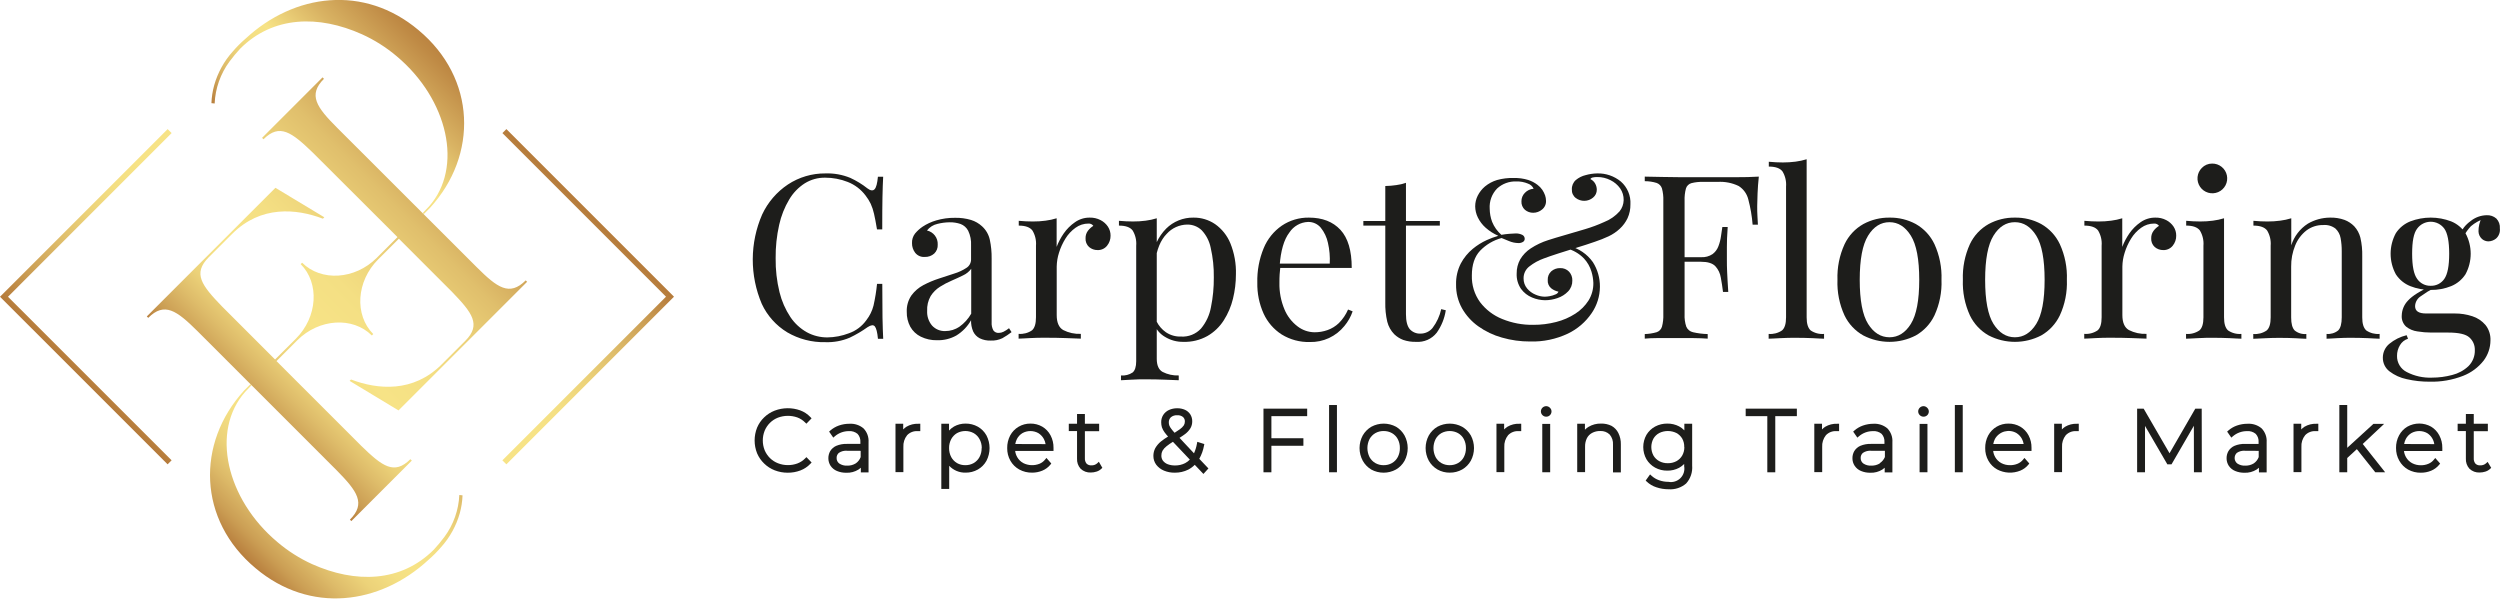 <svg width="200" height="48" viewBox="0 0 200 48" fill="none" xmlns="http://www.w3.org/2000/svg">
<g clip-path="url(#clip0_437_573)">
<path d="M66.036 13.873C66.716 13.85 67.392 13.972 68.022 14.23C68.514 14.457 68.977 14.74 69.402 15.076C69.647 15.259 69.833 15.279 69.966 15.14C70.098 15.002 70.183 14.667 70.233 14.14H70.653C70.628 14.594 70.611 15.143 70.597 15.789C70.583 16.434 70.58 17.29 70.58 18.352H70.16C70.073 17.828 69.994 17.409 69.921 17.099C69.861 16.824 69.772 16.557 69.656 16.301C69.543 16.067 69.405 15.847 69.245 15.642C68.879 15.154 68.384 14.777 67.816 14.555C67.239 14.328 66.624 14.212 66.005 14.214C65.433 14.207 64.871 14.363 64.385 14.664C63.874 14.991 63.447 15.433 63.139 15.955C62.763 16.584 62.491 17.27 62.334 17.986C62.136 18.863 62.042 19.761 62.052 20.66C62.039 21.575 62.144 22.489 62.362 23.378C62.535 24.086 62.83 24.758 63.232 25.365C63.57 25.869 64.022 26.285 64.551 26.582C65.054 26.855 65.618 26.996 66.191 26.993C66.778 26.985 67.36 26.874 67.909 26.663C68.478 26.465 68.97 26.093 69.318 25.601C69.582 25.26 69.774 24.867 69.881 24.449C70.01 23.875 70.105 23.293 70.163 22.708H70.583C70.583 23.82 70.588 24.714 70.6 25.39C70.614 26.069 70.631 26.638 70.656 27.103H70.236C70.186 26.579 70.104 26.258 69.988 26.114C69.873 25.97 69.678 25.998 69.411 26.17C68.957 26.494 68.477 26.776 67.974 27.016C67.358 27.276 66.692 27.398 66.024 27.373C64.955 27.398 63.9 27.125 62.976 26.584C62.09 26.046 61.383 25.257 60.945 24.317C60.462 23.184 60.216 21.965 60.221 20.734C60.226 19.503 60.481 18.286 60.973 17.158C61.427 16.185 62.139 15.356 63.032 14.76C63.922 14.172 64.968 13.863 66.036 13.873Z" fill="#1D1D1B"/>
<path d="M74.967 27.218C74.517 27.229 74.072 27.132 73.668 26.936C73.311 26.762 73.017 26.484 72.823 26.139C72.628 25.773 72.531 25.364 72.541 24.95C72.52 24.482 72.651 24.019 72.915 23.631C73.169 23.287 73.498 23.005 73.876 22.806C74.273 22.597 74.687 22.423 75.113 22.285L76.347 21.882C76.687 21.78 77.011 21.629 77.308 21.434C77.424 21.363 77.519 21.264 77.585 21.145C77.651 21.027 77.686 20.893 77.685 20.758V19.631C77.708 19.227 77.628 18.824 77.454 18.459C77.324 18.21 77.106 18.017 76.843 17.918C76.565 17.824 76.274 17.779 75.981 17.783C75.651 17.786 75.323 17.828 75.003 17.909C74.668 17.981 74.369 18.169 74.158 18.439C74.411 18.495 74.636 18.639 74.794 18.846C74.951 19.052 75.03 19.307 75.017 19.566C75.026 19.7 75.005 19.833 74.956 19.958C74.908 20.082 74.832 20.195 74.736 20.287C74.529 20.47 74.261 20.565 73.986 20.555C73.838 20.567 73.69 20.543 73.554 20.483C73.418 20.424 73.299 20.331 73.209 20.214C73.045 19.996 72.957 19.729 72.961 19.456C72.947 19.18 73.032 18.907 73.2 18.687C73.375 18.477 73.578 18.292 73.803 18.138C74.139 17.916 74.507 17.746 74.893 17.633C75.383 17.488 75.892 17.418 76.403 17.425C76.837 17.415 77.269 17.473 77.685 17.597C78.011 17.698 78.31 17.871 78.561 18.101C78.875 18.385 79.092 18.759 79.184 19.172C79.29 19.668 79.339 20.174 79.331 20.682V25.773C79.314 26.001 79.362 26.229 79.469 26.432C79.517 26.499 79.583 26.553 79.658 26.588C79.734 26.623 79.817 26.638 79.9 26.632C80.033 26.632 80.164 26.6 80.283 26.539C80.439 26.461 80.586 26.366 80.722 26.257L80.925 26.57C80.693 26.749 80.448 26.911 80.193 27.055C79.902 27.196 79.58 27.262 79.257 27.246C78.954 27.258 78.652 27.195 78.378 27.063C78.15 26.945 77.968 26.756 77.857 26.525C77.733 26.239 77.674 25.929 77.685 25.618C77.402 26.12 76.995 26.542 76.502 26.843C76.033 27.104 75.503 27.234 74.967 27.218ZM75.626 26.485C76.028 26.486 76.42 26.365 76.753 26.139C77.139 25.864 77.461 25.508 77.697 25.096V21.504C77.529 21.729 77.308 21.908 77.054 22.026C76.772 22.166 76.468 22.307 76.139 22.448C75.812 22.587 75.498 22.752 75.198 22.941C74.898 23.13 74.644 23.383 74.454 23.682C74.248 24.044 74.151 24.458 74.172 24.874C74.15 25.3 74.29 25.719 74.564 26.046C74.698 26.192 74.863 26.307 75.046 26.383C75.23 26.459 75.427 26.494 75.626 26.485Z" fill="#1D1D1B"/>
<path d="M87.177 17.409C87.479 17.401 87.779 17.47 88.047 17.609C88.284 17.73 88.485 17.91 88.633 18.13C88.774 18.345 88.848 18.597 88.845 18.854C88.849 19.148 88.749 19.433 88.563 19.66C88.472 19.773 88.356 19.863 88.224 19.923C88.092 19.983 87.947 20.012 87.802 20.006C87.555 20.009 87.314 19.922 87.126 19.761C87.029 19.672 86.953 19.563 86.904 19.44C86.855 19.318 86.835 19.186 86.844 19.054C86.84 18.84 86.907 18.631 87.036 18.46C87.155 18.304 87.301 18.171 87.467 18.068C87.424 18.007 87.366 17.958 87.298 17.926C87.23 17.894 87.156 17.88 87.081 17.885C86.707 17.884 86.341 18.002 86.039 18.223C85.715 18.455 85.441 18.75 85.233 19.091C85.014 19.443 84.842 19.821 84.72 20.218C84.605 20.576 84.543 20.949 84.537 21.325V25.207C84.537 25.804 84.711 26.203 85.058 26.404C85.493 26.626 85.979 26.731 86.467 26.709V27.092L85.278 27.047C84.765 27.027 84.222 27.019 83.647 27.019C83.233 27.019 82.821 27.019 82.413 27.047C82.004 27.075 81.694 27.081 81.489 27.092V26.709C81.867 26.741 82.246 26.642 82.559 26.427C82.771 26.244 82.878 25.897 82.878 25.385V19.66C82.914 19.235 82.816 18.809 82.596 18.443C82.401 18.181 82.032 18.048 81.5 18.048V17.665C81.889 17.702 82.266 17.719 82.627 17.719C82.967 17.721 83.307 17.699 83.644 17.654C83.945 17.616 84.242 17.552 84.531 17.462V19.75C84.676 19.372 84.865 19.012 85.095 18.679C85.339 18.325 85.647 18.018 86.002 17.775C86.346 17.533 86.757 17.404 87.177 17.409Z" fill="#1D1D1B"/>
<path d="M92.541 17.462V28.703C92.541 29.227 92.696 29.579 93.009 29.754C93.408 29.957 93.852 30.054 94.299 30.036V30.419L93.172 30.374C92.696 30.354 92.189 30.346 91.651 30.346C91.273 30.346 90.899 30.346 90.524 30.374C90.149 30.402 89.867 30.408 89.679 30.419V30.036C90.009 30.066 90.339 29.982 90.614 29.796C90.797 29.639 90.896 29.34 90.896 28.9V19.66C90.932 19.234 90.834 18.808 90.614 18.442C90.42 18.18 90.051 18.048 89.515 18.048V17.665C89.907 17.701 90.284 17.718 90.642 17.718C90.982 17.72 91.322 17.699 91.659 17.654C91.958 17.616 92.253 17.552 92.541 17.462ZM95.471 17.409C96.09 17.4 96.697 17.582 97.209 17.93C97.752 18.313 98.174 18.843 98.427 19.457C98.747 20.247 98.9 21.095 98.874 21.947C98.875 22.604 98.795 23.259 98.638 23.897C98.49 24.514 98.239 25.101 97.897 25.635C97.569 26.149 97.123 26.576 96.595 26.88C96.012 27.206 95.35 27.368 94.682 27.348C94.157 27.361 93.639 27.221 93.192 26.945C92.812 26.723 92.516 26.382 92.347 25.976L92.53 25.72C92.701 26.063 92.956 26.359 93.271 26.579C93.629 26.821 94.056 26.942 94.488 26.925C94.784 26.943 95.08 26.895 95.355 26.784C95.631 26.673 95.878 26.503 96.08 26.286C96.489 25.794 96.764 25.203 96.877 24.573C97.036 23.793 97.112 22.999 97.105 22.204C97.118 21.4 97.034 20.598 96.854 19.814C96.749 19.294 96.501 18.812 96.139 18.423C95.984 18.273 95.8 18.155 95.599 18.077C95.397 17.998 95.183 17.961 94.967 17.966C94.659 17.971 94.356 18.04 94.075 18.167C93.795 18.294 93.544 18.478 93.338 18.707C92.851 19.2 92.538 19.95 92.406 20.961L92.186 20.705C92.26 19.794 92.652 18.938 93.293 18.288C93.58 18.003 93.92 17.779 94.294 17.629C94.668 17.478 95.068 17.403 95.471 17.409Z" fill="#1D1D1B"/>
<path d="M104.715 17.409C105.789 17.409 106.629 17.735 107.234 18.386C107.838 19.038 108.14 20.054 108.138 21.435H101.678L101.658 21.088H106.38C106.409 20.532 106.361 19.974 106.236 19.431C106.142 18.985 105.944 18.567 105.659 18.212C105.534 18.064 105.378 17.946 105.202 17.867C105.026 17.788 104.835 17.75 104.642 17.755C104.344 17.767 104.053 17.849 103.794 17.997C103.534 18.144 103.314 18.351 103.151 18.6C102.717 19.164 102.457 20.055 102.371 21.274L102.427 21.347C102.402 21.53 102.385 21.73 102.371 21.95C102.357 22.17 102.354 22.39 102.354 22.61C102.336 23.344 102.473 24.073 102.757 24.751C102.98 25.291 103.344 25.762 103.81 26.114C104.196 26.411 104.668 26.575 105.154 26.582C105.51 26.585 105.864 26.526 106.2 26.407C106.541 26.287 106.852 26.095 107.112 25.844C107.423 25.533 107.672 25.166 107.845 24.762L108.211 24.908C108.065 25.336 107.842 25.733 107.552 26.08C107.22 26.491 106.798 26.821 106.319 27.043C105.84 27.265 105.316 27.375 104.788 27.362C103.994 27.383 103.211 27.173 102.534 26.757C101.9 26.35 101.398 25.769 101.086 25.083C100.739 24.309 100.568 23.468 100.585 22.621C100.56 21.671 100.735 20.727 101.097 19.849C101.396 19.123 101.898 18.5 102.543 18.054C103.184 17.622 103.942 17.397 104.715 17.409Z" fill="#1D1D1B"/>
<path d="M112.477 14.625V17.682H115.187V18.048H112.477V25.134C112.477 25.697 112.581 26.1 112.789 26.342C112.898 26.459 113.032 26.551 113.18 26.611C113.329 26.671 113.489 26.698 113.649 26.689C113.83 26.689 114.01 26.648 114.175 26.571C114.339 26.494 114.485 26.381 114.601 26.241C114.94 25.794 115.178 25.279 115.297 24.731L115.663 24.821C115.565 25.468 115.317 26.082 114.939 26.616C114.744 26.864 114.491 27.061 114.202 27.189C113.913 27.316 113.597 27.371 113.282 27.348C112.934 27.358 112.587 27.305 112.257 27.193C111.992 27.092 111.749 26.938 111.544 26.742C111.271 26.463 111.076 26.116 110.981 25.737C110.863 25.227 110.81 24.704 110.823 24.181V18.048H109.068V17.682H110.823V14.881C111.13 14.881 111.423 14.845 111.702 14.808C111.966 14.776 112.226 14.715 112.477 14.625Z" fill="#1D1D1B"/>
<path d="M121.1 14.239C121.491 14.229 121.88 14.282 122.253 14.396C122.523 14.482 122.777 14.615 123.002 14.788C123.152 14.901 123.282 15.037 123.388 15.191C123.479 15.328 123.553 15.476 123.608 15.63C123.654 15.767 123.679 15.909 123.681 16.053C123.689 16.189 123.664 16.325 123.608 16.449C123.552 16.573 123.467 16.682 123.36 16.766C123.163 16.931 122.913 17.022 122.656 17.022C122.415 17.024 122.181 16.94 121.996 16.786C121.901 16.701 121.827 16.596 121.778 16.478C121.729 16.361 121.707 16.234 121.715 16.107C121.713 15.979 121.737 15.853 121.785 15.735C121.834 15.618 121.905 15.511 121.996 15.422C122.179 15.232 122.426 15.117 122.689 15.101C122.648 15.005 122.586 14.919 122.509 14.848C122.432 14.777 122.341 14.723 122.241 14.69C121.944 14.565 121.623 14.505 121.3 14.515C120.736 14.495 120.187 14.697 119.771 15.078C119.563 15.291 119.403 15.546 119.301 15.825C119.198 16.104 119.156 16.402 119.176 16.698C119.179 17.055 119.244 17.409 119.368 17.744C119.53 18.144 119.783 18.501 120.109 18.786C120.317 18.749 120.531 18.721 120.751 18.704C120.971 18.687 121.134 18.676 121.244 18.676C121.428 18.669 121.611 18.706 121.777 18.786C121.836 18.813 121.886 18.857 121.922 18.912C121.957 18.967 121.976 19.03 121.977 19.096C121.979 19.147 121.968 19.198 121.943 19.243C121.919 19.288 121.883 19.326 121.839 19.352C121.726 19.42 121.595 19.452 121.464 19.445C121.212 19.44 120.964 19.387 120.731 19.29L120.128 19.042C119.473 19.218 118.878 19.57 118.407 20.059C117.968 20.527 117.748 21.184 117.748 22.032C117.724 22.799 117.956 23.553 118.407 24.175C118.864 24.775 119.474 25.239 120.174 25.519C120.96 25.841 121.803 26 122.653 25.987C123.273 25.991 123.892 25.914 124.493 25.759C125.038 25.622 125.558 25.396 126.031 25.091C126.454 24.82 126.813 24.461 127.084 24.038C127.345 23.615 127.478 23.125 127.468 22.629C127.457 22.328 127.408 22.03 127.321 21.741C127.205 21.345 126.999 20.982 126.718 20.679C126.333 20.282 125.846 20 125.31 19.865L125.529 19.682C126.299 19.866 126.975 20.325 127.431 20.972C127.806 21.561 128.002 22.246 127.994 22.944C127.989 23.696 127.759 24.428 127.335 25.049C126.856 25.754 126.199 26.32 125.431 26.689C124.488 27.133 123.453 27.35 122.411 27.32C121.648 27.323 120.889 27.218 120.157 27.007C119.477 26.818 118.835 26.512 118.261 26.103C117.728 25.724 117.285 25.234 116.962 24.666C116.639 24.084 116.474 23.427 116.486 22.761C116.469 22.174 116.601 21.593 116.869 21.071C117.107 20.624 117.43 20.229 117.821 19.907C118.164 19.624 118.543 19.387 118.948 19.203C119.245 19.069 119.551 18.956 119.864 18.865C119.493 18.702 119.15 18.483 118.847 18.214C118.587 17.983 118.376 17.704 118.224 17.391C118.089 17.115 118.018 16.812 118.015 16.504C118.016 16.21 118.084 15.921 118.215 15.659C118.358 15.373 118.557 15.12 118.801 14.915C119.085 14.682 119.411 14.508 119.762 14.402C120.198 14.281 120.649 14.226 121.1 14.239ZM127.763 13.873C128.456 13.851 129.133 14.082 129.668 14.523C129.926 14.749 130.129 15.03 130.262 15.346C130.394 15.662 130.454 16.004 130.434 16.346C130.441 16.727 130.363 17.106 130.206 17.453C130.054 17.772 129.843 18.059 129.583 18.299C129.32 18.544 129.021 18.747 128.696 18.901C128.336 19.069 127.966 19.216 127.589 19.341C127.132 19.502 126.642 19.659 126.124 19.817C125.605 19.975 125.112 20.133 124.642 20.285C124.171 20.437 123.797 20.567 123.498 20.679C123.085 20.827 122.699 21.04 122.354 21.31C122.206 21.422 122.086 21.567 122.005 21.734C121.923 21.901 121.883 22.085 121.886 22.271C121.881 22.565 121.981 22.851 122.168 23.077C122.348 23.294 122.578 23.463 122.839 23.57C123.072 23.674 123.324 23.731 123.58 23.736C123.718 23.732 123.855 23.717 123.991 23.691C124.145 23.663 124.296 23.617 124.439 23.553C124.492 23.535 124.541 23.506 124.582 23.469C124.624 23.431 124.656 23.385 124.678 23.333C124.468 23.291 124.27 23.2 124.101 23.068C124.003 22.988 123.926 22.885 123.877 22.768C123.828 22.651 123.808 22.524 123.819 22.398C123.812 22.269 123.834 22.14 123.882 22.02C123.931 21.9 124.006 21.792 124.101 21.705C124.299 21.532 124.554 21.441 124.817 21.448C124.947 21.443 125.077 21.466 125.199 21.514C125.32 21.563 125.43 21.636 125.521 21.73C125.61 21.825 125.679 21.937 125.725 22.06C125.77 22.182 125.791 22.312 125.786 22.443C125.79 22.603 125.762 22.762 125.704 22.912C125.646 23.061 125.559 23.198 125.448 23.313C125.213 23.557 124.923 23.739 124.602 23.846C124.282 23.958 123.945 24.017 123.605 24.018C123.246 24.014 122.89 23.94 122.56 23.798C122.211 23.654 121.908 23.417 121.684 23.113C121.435 22.75 121.312 22.316 121.334 21.877C121.328 21.483 121.425 21.094 121.616 20.75C121.827 20.396 122.116 20.095 122.461 19.871C122.893 19.588 123.361 19.367 123.853 19.211C124.229 19.089 124.674 18.955 125.188 18.808C125.703 18.662 126.243 18.503 126.808 18.332C127.324 18.179 127.829 17.991 128.318 17.769C128.795 17.584 129.222 17.29 129.564 16.91C129.77 16.655 129.886 16.339 129.893 16.011C129.901 15.675 129.803 15.346 129.612 15.07C129.411 14.789 129.144 14.562 128.834 14.411C128.508 14.244 128.146 14.159 127.78 14.163C127.657 14.16 127.534 14.172 127.414 14.199C127.376 14.205 127.34 14.22 127.308 14.242C127.276 14.264 127.25 14.292 127.231 14.326C127.394 14.406 127.529 14.534 127.617 14.692C127.698 14.838 127.741 15.002 127.744 15.168C127.746 15.291 127.72 15.413 127.668 15.525C127.615 15.636 127.538 15.734 127.442 15.811C127.25 15.972 127.008 16.062 126.757 16.067C126.506 16.072 126.261 15.992 126.062 15.839C125.957 15.759 125.874 15.654 125.819 15.534C125.765 15.415 125.741 15.283 125.749 15.152C125.742 15.01 125.768 14.869 125.823 14.739C125.879 14.608 125.963 14.492 126.07 14.399C126.298 14.21 126.567 14.076 126.856 14.008C127.152 13.925 127.457 13.88 127.763 13.873Z" fill="#1D1D1B"/>
<path d="M140.706 14.129C140.656 14.594 140.622 15.042 140.605 15.476C140.588 15.909 140.577 16.242 140.577 16.473C140.577 16.755 140.577 17.036 140.596 17.298C140.616 17.56 140.619 17.78 140.633 17.975H140.21C140.156 17.291 140.04 16.614 139.864 15.952C139.755 15.509 139.479 15.126 139.095 14.881C138.569 14.628 137.987 14.515 137.404 14.552H136.249C135.932 14.54 135.615 14.574 135.308 14.653C135.207 14.681 135.115 14.735 135.04 14.808C134.964 14.881 134.908 14.972 134.877 15.073C134.79 15.398 134.753 15.734 134.767 16.07V25.15C134.751 25.486 134.798 25.821 134.905 26.139C134.953 26.25 135.027 26.348 135.121 26.424C135.215 26.501 135.325 26.554 135.444 26.579C135.828 26.667 136.221 26.716 136.616 26.725V27.091C136.297 27.066 135.897 27.052 135.407 27.046C134.917 27.041 134.426 27.046 133.925 27.046C133.423 27.046 133.004 27.046 132.59 27.046C132.175 27.046 131.837 27.066 131.581 27.091V26.725C131.9 26.716 132.218 26.667 132.525 26.579C132.627 26.546 132.72 26.489 132.795 26.412C132.87 26.336 132.925 26.242 132.956 26.139C133.042 25.817 133.079 25.484 133.066 25.15V16.07C133.08 15.734 133.043 15.398 132.956 15.073C132.923 14.971 132.867 14.878 132.792 14.802C132.718 14.726 132.626 14.668 132.525 14.633C132.219 14.54 131.901 14.494 131.581 14.495V14.129C132.032 14.143 132.508 14.151 133.009 14.157L134.491 14.177H135.858H136.892H138.805C139.511 14.179 140.145 14.163 140.706 14.129ZM137.866 20.575V20.941H134.204V20.575H137.866ZM138.216 18.158C138.168 18.854 138.145 19.383 138.151 19.75C138.157 20.116 138.151 20.451 138.151 20.758C138.151 21.065 138.151 21.398 138.171 21.764C138.19 22.13 138.213 22.66 138.261 23.356H137.841C137.793 22.967 137.734 22.584 137.666 22.212C137.613 21.87 137.46 21.552 137.227 21.296C137.001 21.06 136.621 20.941 136.083 20.941V20.575C136.41 20.596 136.735 20.509 137.007 20.327C137.22 20.165 137.382 19.946 137.475 19.696C137.574 19.439 137.642 19.172 137.678 18.899C137.714 18.617 137.751 18.377 137.788 18.158H138.216Z" fill="#1D1D1B"/>
<path d="M144.532 12.74V25.39C144.532 25.903 144.639 26.235 144.851 26.433C145.165 26.647 145.544 26.747 145.924 26.714V27.097C145.716 27.097 145.4 27.069 144.98 27.052C144.56 27.035 144.135 27.024 143.707 27.024C143.279 27.024 142.862 27.024 142.445 27.052C142.028 27.081 141.701 27.086 141.492 27.097V26.714C141.871 26.747 142.249 26.647 142.563 26.433C142.777 26.249 142.884 25.903 142.884 25.39V14.935C142.919 14.51 142.821 14.084 142.602 13.718C142.408 13.456 142.039 13.326 141.504 13.326V12.94C141.895 12.977 142.273 12.997 142.631 12.997C142.971 12.997 143.31 12.975 143.648 12.932C143.947 12.893 144.243 12.829 144.532 12.74Z" fill="#1D1D1B"/>
<path d="M151.159 17.409C151.893 17.396 152.617 17.573 153.263 17.922C153.914 18.292 154.436 18.853 154.756 19.53C155.164 20.426 155.357 21.404 155.32 22.387C155.358 23.367 155.165 24.341 154.756 25.233C154.434 25.907 153.913 26.466 153.263 26.836C152.614 27.172 151.894 27.348 151.163 27.348C150.432 27.348 149.711 27.172 149.063 26.836C148.409 26.468 147.885 25.909 147.561 25.233C147.152 24.341 146.959 23.367 146.997 22.387C146.962 21.404 147.157 20.427 147.567 19.533C147.889 18.854 148.413 18.292 149.068 17.924C149.71 17.578 150.429 17.4 151.159 17.409ZM151.159 17.775C150.463 17.775 149.891 18.133 149.446 18.854C149.001 19.575 148.778 20.753 148.778 22.387C148.778 24.021 149.001 25.204 149.446 25.912C149.891 26.619 150.463 26.982 151.159 26.982C151.855 26.982 152.424 26.624 152.869 25.912C153.314 25.199 153.539 24.024 153.539 22.387C153.539 20.75 153.317 19.57 152.869 18.854C152.421 18.139 151.855 17.775 151.159 17.775Z" fill="#1D1D1B"/>
<path d="M161.191 17.409C161.925 17.396 162.65 17.573 163.296 17.922C163.946 18.292 164.466 18.854 164.786 19.53C165.195 20.425 165.388 21.404 165.35 22.387C165.389 23.367 165.196 24.342 164.786 25.233C164.464 25.906 163.944 26.466 163.296 26.836C162.647 27.172 161.926 27.348 161.195 27.348C160.464 27.348 159.744 27.172 159.095 26.836C158.441 26.469 157.917 25.909 157.593 25.233C157.185 24.341 156.992 23.367 157.03 22.387C156.993 21.404 157.186 20.426 157.593 19.53C157.915 18.851 158.439 18.289 159.095 17.922C159.739 17.575 160.46 17.398 161.191 17.409ZM161.191 17.775C160.495 17.775 159.923 18.133 159.478 18.854C159.033 19.575 158.811 20.753 158.811 22.387C158.811 24.021 159.033 25.204 159.478 25.912C159.923 26.619 160.495 26.982 161.191 26.982C161.887 26.982 162.456 26.624 162.901 25.912C163.346 25.199 163.569 24.024 163.569 22.387C163.569 20.75 163.346 19.57 162.901 18.854C162.456 18.139 161.887 17.775 161.191 17.775Z" fill="#1D1D1B"/>
<path d="M172.43 17.409C172.732 17.401 173.031 17.47 173.3 17.609C173.536 17.73 173.738 17.91 173.886 18.13C174.027 18.345 174.101 18.597 174.097 18.854C174.102 19.148 174.002 19.433 173.816 19.66C173.725 19.773 173.608 19.863 173.476 19.923C173.344 19.983 173.2 20.012 173.055 20.006C172.807 20.009 172.567 19.922 172.379 19.761C172.281 19.672 172.205 19.563 172.157 19.44C172.108 19.318 172.087 19.186 172.097 19.054C172.092 18.84 172.16 18.631 172.289 18.46C172.407 18.303 172.553 18.17 172.72 18.068C172.676 18.007 172.618 17.958 172.551 17.926C172.483 17.894 172.408 17.88 172.334 17.885C171.959 17.884 171.594 18.002 171.291 18.223C170.967 18.455 170.693 18.75 170.486 19.091C170.267 19.443 170.094 19.821 169.973 20.218C169.858 20.576 169.796 20.949 169.79 21.325V25.207C169.79 25.804 169.963 26.203 170.311 26.404C170.746 26.626 171.232 26.731 171.72 26.709V27.092L170.531 27.047C170.018 27.027 169.474 27.019 168.899 27.019C168.485 27.019 168.074 27.019 167.665 27.047C167.257 27.075 166.947 27.081 166.739 27.092V26.709C167.118 26.741 167.497 26.642 167.812 26.427C168.023 26.244 168.13 25.897 168.13 25.385V19.66C168.167 19.235 168.068 18.809 167.849 18.443C167.654 18.181 167.285 18.048 166.75 18.048V17.665C167.141 17.702 167.519 17.719 167.877 17.719C168.217 17.721 168.557 17.699 168.894 17.654C169.195 17.616 169.492 17.552 169.781 17.462V19.75C169.926 19.372 170.115 19.012 170.345 18.679C170.589 18.326 170.895 18.019 171.249 17.775C171.595 17.533 172.007 17.404 172.43 17.409Z" fill="#1D1D1B"/>
<path d="M177.923 17.461V25.389C177.923 25.902 178.028 26.235 178.242 26.432C178.555 26.646 178.934 26.746 179.312 26.713V27.097C179.107 27.097 178.791 27.069 178.371 27.052C177.952 27.035 177.526 27.023 177.098 27.023C176.67 27.023 176.253 27.023 175.836 27.052C175.419 27.08 175.092 27.085 174.883 27.097V26.713C175.262 26.746 175.64 26.646 175.954 26.432C176.168 26.249 176.275 25.902 176.275 25.389V19.659C176.31 19.234 176.212 18.808 175.993 18.442C175.796 18.18 175.43 18.047 174.895 18.047V17.664C175.283 17.701 175.664 17.718 176.022 17.718C176.361 17.72 176.7 17.698 177.036 17.653C177.337 17.615 177.634 17.551 177.923 17.461ZM176.971 13.086C177.247 13.082 177.515 13.174 177.73 13.347C177.946 13.519 178.094 13.761 178.151 14.03C178.208 14.3 178.169 14.581 178.041 14.826C177.913 15.07 177.705 15.262 177.451 15.37C177.197 15.477 176.914 15.493 176.649 15.415C176.385 15.336 176.156 15.168 176.002 14.94C175.848 14.711 175.778 14.436 175.804 14.162C175.83 13.887 175.951 13.631 176.146 13.435C176.252 13.324 176.38 13.235 176.522 13.175C176.664 13.115 176.817 13.085 176.971 13.086Z" fill="#1D1D1B"/>
<path d="M186.398 17.409C186.794 17.397 187.188 17.459 187.561 17.592C187.855 17.703 188.12 17.877 188.339 18.102C188.577 18.361 188.747 18.676 188.832 19.017C188.943 19.504 188.992 20.003 188.979 20.502V25.39C188.979 25.903 189.086 26.235 189.3 26.433C189.613 26.647 189.992 26.747 190.37 26.714V27.098C190.162 27.098 189.846 27.069 189.418 27.052C188.99 27.036 188.573 27.024 188.173 27.024C187.773 27.024 187.378 27.024 186.992 27.052C186.606 27.081 186.319 27.086 186.125 27.098V26.714C186.46 26.746 186.795 26.645 187.057 26.433C187.24 26.25 187.339 25.903 187.339 25.39V20.096C187.342 19.746 187.312 19.396 187.249 19.051C187.199 18.758 187.054 18.489 186.837 18.285C186.557 18.072 186.207 17.971 185.857 18.003C185.372 17.993 184.897 18.147 184.51 18.44C184.111 18.754 183.802 19.168 183.614 19.64C183.395 20.176 183.285 20.751 183.293 21.331V25.396C183.293 25.909 183.386 26.241 183.575 26.438C183.837 26.65 184.172 26.752 184.507 26.72V27.103C184.313 27.103 184.023 27.075 183.64 27.058C183.257 27.041 182.859 27.03 182.456 27.03C182.054 27.03 181.639 27.03 181.214 27.058C180.789 27.086 180.467 27.092 180.262 27.103V26.72C180.64 26.752 181.019 26.653 181.332 26.438C181.546 26.255 181.653 25.909 181.653 25.396V19.66C181.689 19.235 181.59 18.809 181.372 18.443C181.175 18.181 180.808 18.048 180.273 18.048V17.665C180.662 17.702 181.042 17.719 181.4 17.719C181.739 17.72 182.078 17.699 182.414 17.654C182.715 17.616 183.012 17.552 183.302 17.462V19.623C183.529 18.909 183.998 18.297 184.629 17.893C185.166 17.58 185.776 17.413 186.398 17.409Z" fill="#1D1D1B"/>
<path d="M194.36 30.535C193.744 30.538 193.131 30.47 192.531 30.332C192.028 30.23 191.555 30.014 191.148 29.701C190.983 29.572 190.85 29.406 190.759 29.217C190.669 29.028 190.624 28.82 190.627 28.61C190.627 28.401 190.672 28.194 190.761 28.004C190.85 27.814 190.979 27.646 191.139 27.512C191.544 27.176 192.02 26.938 192.531 26.816L192.641 27.098C192.371 27.183 192.142 27.366 191.999 27.61C191.84 27.87 191.758 28.168 191.762 28.472C191.756 28.739 191.826 29.002 191.964 29.23C192.102 29.459 192.301 29.643 192.54 29.763C193.163 30.086 193.861 30.241 194.563 30.211C195.107 30.211 195.648 30.14 196.174 29.999C196.66 29.88 197.108 29.637 197.473 29.295C197.644 29.126 197.778 28.923 197.866 28.7C197.955 28.476 197.995 28.236 197.986 27.996C197.991 27.809 197.955 27.622 197.88 27.45C197.806 27.278 197.695 27.124 197.555 26.999C197.273 26.737 196.709 26.605 195.864 26.605H194.512C194.134 26.605 193.757 26.574 193.385 26.512C193.056 26.468 192.745 26.336 192.486 26.128C192.365 26.015 192.27 25.875 192.21 25.72C192.15 25.565 192.126 25.398 192.14 25.232C192.152 24.786 192.332 24.361 192.644 24.041C192.986 23.665 193.614 23.272 194.529 22.86L194.748 23.024C194.373 23.22 194.012 23.444 193.669 23.694C193.532 23.779 193.419 23.895 193.338 24.035C193.257 24.174 193.212 24.331 193.207 24.491C193.207 24.883 193.489 25.078 194.086 25.078H196.374C196.852 25.074 197.328 25.148 197.783 25.297C198.191 25.427 198.555 25.668 198.834 25.993C199.115 26.345 199.258 26.788 199.237 27.238C199.233 27.82 199.041 28.386 198.69 28.85C198.262 29.395 197.696 29.816 197.05 30.067C196.194 30.401 195.279 30.56 194.36 30.535ZM194.453 23.193C193.895 23.2 193.342 23.097 192.824 22.891C192.351 22.703 191.948 22.373 191.669 21.947C191.394 21.442 191.249 20.875 191.249 20.299C191.249 19.724 191.394 19.157 191.669 18.651C191.948 18.226 192.352 17.898 192.824 17.71C193.877 17.308 195.04 17.308 196.092 17.71C196.56 17.9 196.959 18.229 197.236 18.651C197.512 19.157 197.656 19.724 197.656 20.299C197.656 20.875 197.512 21.442 197.236 21.947C196.96 22.371 196.561 22.7 196.092 22.891C195.571 23.1 195.014 23.203 194.453 23.195V23.193ZM194.453 22.863C194.666 22.87 194.878 22.824 195.068 22.728C195.259 22.632 195.422 22.489 195.543 22.314C195.806 21.938 195.936 21.267 195.935 20.299C195.935 19.325 195.805 18.651 195.543 18.288C195.418 18.118 195.254 17.979 195.066 17.884C194.878 17.789 194.669 17.739 194.458 17.739C194.247 17.739 194.039 17.789 193.851 17.884C193.662 17.979 193.499 18.118 193.374 18.288C193.092 18.651 192.971 19.325 192.971 20.299C192.971 21.274 193.103 21.947 193.374 22.314C193.494 22.488 193.655 22.629 193.844 22.725C194.032 22.821 194.241 22.869 194.453 22.863ZM197.09 18.919L196.76 18.789C196.948 18.351 197.252 17.972 197.639 17.693C198.006 17.392 198.464 17.225 198.938 17.217C199.219 17.203 199.494 17.298 199.707 17.482C199.808 17.587 199.885 17.713 199.934 17.85C199.982 17.988 200.001 18.134 199.989 18.279C200.006 18.427 199.988 18.578 199.935 18.717C199.883 18.857 199.798 18.982 199.687 19.082C199.513 19.224 199.297 19.304 199.073 19.31C198.885 19.309 198.703 19.242 198.56 19.119C198.474 19.041 198.404 18.947 198.355 18.841C198.307 18.735 198.281 18.621 198.279 18.505C198.277 18.13 198.364 17.76 198.535 17.426L198.774 17.482C198.373 17.614 198 17.821 197.676 18.093C197.44 18.34 197.242 18.621 197.09 18.927V18.919Z" fill="#1D1D1B"/>
<path d="M61.593 33.83C61.775 33.649 61.993 33.507 62.232 33.413C62.729 33.227 63.274 33.219 63.776 33.391C64.014 33.478 64.229 33.616 64.407 33.796L64.511 33.895L64.926 33.467L64.833 33.368C64.606 33.128 64.328 32.944 64.018 32.83C63.357 32.594 62.633 32.601 61.976 32.85C61.661 32.972 61.373 33.156 61.131 33.391C60.888 33.622 60.697 33.901 60.567 34.211C60.304 34.87 60.304 35.605 60.567 36.264C60.698 36.572 60.889 36.85 61.131 37.081C61.373 37.318 61.66 37.503 61.976 37.625C62.309 37.754 62.664 37.819 63.021 37.817C63.363 37.819 63.703 37.759 64.024 37.639C64.332 37.523 64.61 37.338 64.835 37.098L64.928 37L64.514 36.571L64.41 36.673C64.233 36.854 64.017 36.994 63.779 37.081C63.54 37.167 63.289 37.21 63.035 37.208C62.761 37.21 62.49 37.16 62.235 37.059C61.996 36.966 61.778 36.825 61.596 36.645C61.415 36.466 61.272 36.253 61.173 36.019C60.974 35.517 60.974 34.958 61.173 34.456C61.271 34.222 61.413 34.009 61.593 33.83Z" fill="#1D1D1B"/>
<path d="M67.96 33.901C67.672 33.899 67.386 33.947 67.115 34.041C66.86 34.13 66.625 34.267 66.422 34.444L66.329 34.529L66.664 35.011L66.782 34.906C67.096 34.637 67.496 34.489 67.909 34.489C68.161 34.47 68.41 34.549 68.605 34.709C68.685 34.798 68.747 34.902 68.785 35.016C68.824 35.129 68.839 35.249 68.83 35.368V35.512H67.746C67.456 35.503 67.168 35.556 66.9 35.667C66.699 35.755 66.53 35.902 66.416 36.09C66.319 36.261 66.268 36.456 66.269 36.653C66.266 36.871 66.328 37.085 66.447 37.267C66.573 37.451 66.751 37.594 66.957 37.679C67.193 37.777 67.448 37.825 67.703 37.82C68.048 37.835 68.388 37.745 68.681 37.563C68.747 37.521 68.809 37.473 68.867 37.419V37.791H69.484V35.377C69.498 35.175 69.469 34.971 69.4 34.781C69.331 34.59 69.222 34.416 69.081 34.27C68.769 34.007 68.367 33.875 67.96 33.901ZM68.853 36.067V36.569C68.777 36.77 68.642 36.943 68.467 37.067C68.261 37.195 68.022 37.259 67.779 37.251C67.551 37.266 67.324 37.204 67.134 37.076C67.068 37.025 67.014 36.958 66.979 36.882C66.943 36.806 66.926 36.723 66.929 36.639C66.926 36.562 66.94 36.485 66.971 36.415C67.002 36.344 67.048 36.281 67.106 36.231C67.305 36.096 67.546 36.036 67.785 36.062L68.853 36.067Z" fill="#1D1D1B"/>
<path d="M72.507 34.143C72.415 34.203 72.331 34.274 72.256 34.355V33.901H71.639V37.772H72.27V35.761C72.25 35.42 72.356 35.084 72.569 34.817C72.675 34.705 72.804 34.618 72.947 34.562C73.09 34.506 73.244 34.481 73.397 34.49H73.411H73.479H73.623V33.901H73.471C73.133 33.886 72.798 33.971 72.507 34.143Z" fill="#1D1D1B"/>
<path d="M78.226 34.135C77.927 33.968 77.589 33.883 77.246 33.887C76.921 33.883 76.602 33.965 76.319 34.123C76.171 34.211 76.038 34.319 75.922 34.445V33.901H75.305V39.113H75.936V37.265C76.104 37.443 76.308 37.584 76.534 37.678C76.76 37.772 77.004 37.818 77.249 37.811C77.592 37.816 77.93 37.73 78.229 37.561C78.518 37.397 78.756 37.156 78.916 36.865C79.079 36.55 79.165 36.202 79.165 35.848C79.165 35.494 79.079 35.145 78.916 34.831C78.755 34.54 78.516 34.299 78.226 34.135ZM78.531 35.848C78.536 36.099 78.477 36.347 78.359 36.569C78.251 36.767 78.091 36.932 77.897 37.045C77.692 37.16 77.46 37.218 77.226 37.214C76.992 37.218 76.762 37.16 76.558 37.045C76.365 36.931 76.207 36.766 76.099 36.569C75.982 36.347 75.923 36.099 75.927 35.848C75.922 35.597 75.981 35.348 76.099 35.127C76.207 34.929 76.365 34.765 76.558 34.65C76.764 34.539 76.994 34.481 77.228 34.481C77.461 34.481 77.691 34.539 77.897 34.65C78.091 34.763 78.251 34.926 78.359 35.124C78.482 35.345 78.545 35.595 78.542 35.848H78.531Z" fill="#1D1D1B"/>
<path d="M83.382 34.132C83.094 33.967 82.767 33.882 82.435 33.887C82.101 33.883 81.771 33.97 81.483 34.141C81.201 34.307 80.971 34.548 80.815 34.836C80.652 35.148 80.57 35.496 80.576 35.848C80.57 36.202 80.659 36.551 80.832 36.859C80.999 37.152 81.242 37.394 81.537 37.558C81.851 37.73 82.206 37.818 82.565 37.812C82.847 37.814 83.127 37.759 83.388 37.651C83.638 37.547 83.858 37.384 84.03 37.175L84.103 37.079L83.714 36.634L83.607 36.766C83.489 36.914 83.335 37.029 83.159 37.102C82.951 37.184 82.727 37.222 82.502 37.213C82.278 37.203 82.058 37.146 81.858 37.045C81.656 36.934 81.489 36.769 81.376 36.569C81.289 36.416 81.233 36.248 81.213 36.073H84.281V35.929C84.279 35.919 84.279 35.909 84.281 35.898C84.282 35.877 84.282 35.855 84.281 35.834C84.288 35.482 84.206 35.134 84.041 34.822C83.889 34.536 83.661 34.297 83.382 34.132ZM81.221 35.521C81.245 35.377 81.292 35.239 81.359 35.11C81.46 34.92 81.61 34.762 81.793 34.65C81.988 34.541 82.208 34.484 82.431 34.484C82.654 34.484 82.874 34.541 83.069 34.65C83.254 34.766 83.405 34.927 83.509 35.118C83.577 35.247 83.623 35.386 83.647 35.529L81.221 35.521Z" fill="#1D1D1B"/>
<path d="M87.774 37.068C87.647 37.178 87.483 37.236 87.315 37.229C87.244 37.234 87.173 37.225 87.106 37.201C87.039 37.178 86.978 37.14 86.926 37.091C86.828 36.969 86.78 36.815 86.791 36.66V34.496H87.932V33.901H86.791V33.121H86.163V33.901H85.503V34.485H86.163V36.682C86.146 36.979 86.247 37.271 86.444 37.494C86.554 37.599 86.684 37.681 86.826 37.734C86.969 37.787 87.121 37.81 87.273 37.801C87.423 37.8 87.572 37.776 87.715 37.73C87.861 37.687 87.994 37.61 88.104 37.505L88.188 37.426L87.907 36.939L87.774 37.068Z" fill="#1D1D1B"/>
<path d="M96.322 35.648L96.347 35.524L95.784 35.346L95.753 35.507C95.707 35.768 95.629 36.023 95.519 36.265L94.361 35.028C94.533 34.921 94.682 34.819 94.801 34.729C94.977 34.6 95.126 34.437 95.24 34.25C95.332 34.086 95.38 33.901 95.378 33.712C95.383 33.513 95.329 33.317 95.223 33.149C95.119 32.989 94.971 32.863 94.798 32.785C94.603 32.7 94.391 32.657 94.178 32.661C93.95 32.658 93.724 32.705 93.516 32.799C93.329 32.885 93.171 33.022 93.059 33.194C92.948 33.371 92.891 33.577 92.896 33.785C92.896 33.92 92.915 34.054 92.952 34.183C93.002 34.326 93.073 34.461 93.164 34.583C93.251 34.702 93.345 34.816 93.445 34.924C93.249 35.04 93.061 35.17 92.882 35.312C92.694 35.464 92.536 35.649 92.417 35.859C92.32 36.048 92.27 36.258 92.271 36.47C92.268 36.727 92.349 36.977 92.502 37.183C92.662 37.391 92.875 37.552 93.119 37.651C93.392 37.764 93.685 37.82 93.981 37.814C94.356 37.82 94.727 37.736 95.063 37.569C95.254 37.468 95.429 37.339 95.581 37.186L96.274 37.916L96.674 37.476L95.942 36.704C96.127 36.376 96.255 36.019 96.322 35.648ZM93.322 35.699C93.485 35.569 93.656 35.451 93.834 35.343L95.187 36.769C95.077 36.882 94.951 36.977 94.812 37.051C94.561 37.178 94.282 37.242 94.001 37.237C93.797 37.24 93.596 37.205 93.406 37.133C93.258 37.075 93.128 36.977 93.031 36.851C92.946 36.73 92.903 36.584 92.91 36.437C92.908 36.306 92.938 36.178 92.998 36.062C93.082 35.921 93.192 35.798 93.322 35.699ZM93.505 33.788C93.501 33.712 93.515 33.635 93.544 33.564C93.573 33.493 93.618 33.429 93.674 33.377C93.816 33.263 93.996 33.207 94.178 33.219C94.344 33.207 94.509 33.257 94.64 33.36C94.691 33.406 94.73 33.463 94.756 33.526C94.782 33.59 94.793 33.658 94.789 33.726C94.79 33.831 94.761 33.935 94.708 34.025C94.621 34.149 94.514 34.255 94.389 34.34C94.274 34.422 94.133 34.515 93.967 34.622C93.872 34.52 93.782 34.413 93.699 34.301C93.635 34.221 93.582 34.132 93.544 34.036C93.517 33.956 93.504 33.873 93.505 33.788Z" fill="#1D1D1B"/>
<path d="M101.078 37.783H101.712V35.662H104.272V35.059H101.712V33.292H104.574V32.692H101.078V37.783Z" fill="#1D1D1B"/>
<path d="M106.955 32.402H106.326V37.781H106.955V32.402Z" fill="#1D1D1B"/>
<path d="M111.682 34.138C111.379 33.975 111.04 33.89 110.696 33.89C110.352 33.89 110.013 33.975 109.71 34.138C109.423 34.306 109.185 34.546 109.02 34.834C108.852 35.145 108.763 35.493 108.763 35.847C108.763 36.2 108.852 36.548 109.02 36.859C109.182 37.15 109.417 37.392 109.702 37.564C110.004 37.729 110.343 37.815 110.688 37.815C111.032 37.815 111.371 37.729 111.674 37.564C111.963 37.398 112.201 37.156 112.364 36.865C112.53 36.553 112.617 36.206 112.617 35.852C112.617 35.499 112.53 35.151 112.364 34.84C112.203 34.549 111.968 34.307 111.682 34.138ZM111.989 35.848C111.995 36.099 111.937 36.347 111.82 36.569C111.714 36.768 111.555 36.933 111.361 37.045C111.156 37.16 110.925 37.218 110.69 37.215C110.458 37.219 110.228 37.16 110.025 37.045C109.831 36.932 109.671 36.767 109.563 36.569C109.451 36.345 109.392 36.098 109.392 35.847C109.392 35.596 109.451 35.348 109.563 35.124C109.672 34.927 109.832 34.764 110.025 34.651C110.228 34.536 110.458 34.478 110.69 34.482C110.925 34.478 111.156 34.536 111.361 34.651C111.555 34.763 111.714 34.927 111.82 35.124C111.937 35.347 111.995 35.596 111.989 35.848Z" fill="#1D1D1B"/>
<path d="M116.967 34.138C116.664 33.975 116.326 33.89 115.981 33.89C115.637 33.89 115.298 33.975 114.995 34.138C114.708 34.306 114.47 34.546 114.305 34.834C114.137 35.145 114.049 35.493 114.049 35.847C114.049 36.2 114.137 36.548 114.305 36.859C114.469 37.149 114.708 37.39 114.995 37.558C115.297 37.729 115.638 37.817 115.984 37.812C116.331 37.816 116.673 37.728 116.976 37.558C117.265 37.392 117.503 37.15 117.666 36.859C117.833 36.548 117.92 36.2 117.92 35.847C117.92 35.493 117.833 35.145 117.666 34.834C117.499 34.544 117.258 34.304 116.967 34.138ZM117.275 35.848C117.279 36.099 117.221 36.347 117.105 36.569C117 36.768 116.841 36.933 116.646 37.045C116.441 37.16 116.21 37.218 115.976 37.215C115.742 37.219 115.512 37.16 115.308 37.045C115.115 36.931 114.956 36.767 114.849 36.569C114.736 36.345 114.677 36.098 114.677 35.847C114.677 35.596 114.736 35.348 114.849 35.124C114.957 34.928 115.116 34.765 115.308 34.651C115.514 34.54 115.744 34.482 115.977 34.482C116.211 34.482 116.441 34.54 116.646 34.651C116.84 34.763 116.999 34.927 117.105 35.124C117.222 35.347 117.28 35.596 117.275 35.848Z" fill="#1D1D1B"/>
<path d="M120.585 34.144C120.492 34.204 120.407 34.275 120.331 34.355V33.901H119.717V37.773H120.345V35.761C120.325 35.42 120.432 35.083 120.647 34.817C120.753 34.706 120.881 34.619 121.024 34.563C121.166 34.506 121.319 34.482 121.472 34.49H121.489H121.554H121.698V33.901H121.554C121.214 33.885 120.877 33.969 120.585 34.144Z" fill="#1D1D1B"/>
<path d="M123.698 32.492C123.642 32.492 123.587 32.503 123.535 32.524C123.483 32.545 123.436 32.577 123.397 32.616C123.357 32.655 123.326 32.701 123.304 32.752C123.283 32.803 123.272 32.858 123.272 32.913C123.272 32.969 123.283 33.023 123.304 33.075C123.326 33.126 123.357 33.172 123.397 33.211C123.436 33.251 123.483 33.282 123.534 33.304C123.586 33.325 123.642 33.336 123.698 33.335C123.755 33.336 123.811 33.325 123.864 33.303C123.916 33.282 123.963 33.249 124.002 33.208C124.041 33.168 124.071 33.122 124.091 33.07C124.112 33.019 124.122 32.964 124.121 32.909C124.12 32.856 124.109 32.804 124.089 32.756C124.068 32.708 124.037 32.664 123.999 32.627C123.961 32.586 123.915 32.552 123.863 32.529C123.811 32.505 123.755 32.493 123.698 32.492Z" fill="#1D1D1B"/>
<path d="M124.014 33.912H123.382V37.78H124.014V33.912Z" fill="#1D1D1B"/>
<path d="M128.927 34.07C128.664 33.941 128.374 33.878 128.082 33.886C127.728 33.877 127.379 33.969 127.076 34.151C126.973 34.215 126.879 34.29 126.794 34.377V33.901H126.177V37.772H126.806V35.732C126.8 35.498 126.85 35.266 126.952 35.056C127.043 34.877 127.187 34.731 127.363 34.636C127.566 34.528 127.793 34.474 128.023 34.481C128.161 34.474 128.299 34.495 128.428 34.543C128.558 34.592 128.676 34.666 128.775 34.763C128.967 34.991 129.062 35.285 129.04 35.583V37.791H129.668V35.554C129.677 35.24 129.609 34.929 129.471 34.647C129.352 34.404 129.163 34.203 128.927 34.07Z" fill="#1D1D1B"/>
<path d="M134.748 34.428C134.626 34.302 134.485 34.195 134.331 34.112C134.04 33.96 133.715 33.882 133.387 33.887C133.046 33.882 132.71 33.963 132.409 34.124C132.123 34.278 131.884 34.507 131.716 34.786C131.548 35.084 131.46 35.421 131.46 35.763C131.46 36.106 131.548 36.443 131.716 36.741C131.883 37.022 132.123 37.254 132.409 37.411C132.709 37.575 133.046 37.657 133.387 37.651C133.716 37.656 134.04 37.578 134.331 37.423C134.479 37.341 134.614 37.239 134.734 37.118V37.296C134.765 37.468 134.754 37.644 134.702 37.811C134.65 37.977 134.558 38.129 134.434 38.252C134.31 38.375 134.159 38.466 133.992 38.517C133.825 38.569 133.649 38.579 133.477 38.547C133.219 38.548 132.962 38.505 132.719 38.417C132.5 38.339 132.297 38.219 132.125 38.062L132.006 37.952L131.654 38.445L131.744 38.533C131.963 38.739 132.225 38.893 132.511 38.983C132.824 39.089 133.152 39.142 133.483 39.141C133.995 39.18 134.501 39.014 134.891 38.679C135.064 38.487 135.196 38.261 135.279 38.016C135.362 37.771 135.394 37.511 135.373 37.254V33.901H134.748V34.428ZM134.748 35.766C134.752 36.002 134.694 36.234 134.579 36.44C134.469 36.63 134.309 36.787 134.117 36.893C133.903 37.006 133.665 37.062 133.423 37.056C133.186 37.061 132.951 37.005 132.742 36.893C132.547 36.788 132.384 36.631 132.274 36.44C132.163 36.232 132.105 36 132.105 35.765C132.105 35.529 132.163 35.298 132.274 35.09C132.385 34.901 132.545 34.745 132.739 34.642C132.953 34.536 133.189 34.481 133.428 34.481C133.667 34.481 133.902 34.536 134.117 34.642C134.309 34.746 134.468 34.901 134.579 35.09C134.692 35.297 134.747 35.53 134.739 35.766H134.748Z" fill="#1D1D1B"/>
<path d="M139.655 33.292H141.385V37.783H142.022V33.292H143.749V32.692H139.655V33.292Z" fill="#1D1D1B"/>
<path d="M146.011 34.144C145.919 34.203 145.835 34.274 145.761 34.355V33.901H145.144V37.772H145.775V35.761C145.754 35.42 145.861 35.084 146.073 34.817C146.179 34.706 146.308 34.619 146.451 34.562C146.595 34.506 146.748 34.481 146.902 34.49H146.916H146.983H147.127V33.901H146.983C146.643 33.885 146.305 33.969 146.011 34.144Z" fill="#1D1D1B"/>
<path d="M149.885 33.901C149.598 33.9 149.312 33.947 149.04 34.042C148.785 34.13 148.55 34.267 148.347 34.445L148.254 34.529L148.589 35.011L148.71 34.907C149.023 34.636 149.424 34.488 149.837 34.49C150.088 34.47 150.337 34.549 150.53 34.709C150.611 34.798 150.672 34.903 150.711 35.016C150.749 35.129 150.765 35.249 150.756 35.369V35.512H149.671C149.382 35.503 149.093 35.556 148.826 35.667C148.625 35.755 148.455 35.902 148.341 36.09C148.244 36.262 148.193 36.456 148.195 36.653C148.191 36.872 148.254 37.086 148.375 37.267C148.5 37.452 148.676 37.595 148.882 37.679C149.119 37.777 149.373 37.825 149.629 37.82C149.968 37.833 150.302 37.743 150.59 37.563C150.656 37.521 150.718 37.473 150.775 37.42V37.791H151.392V35.377C151.406 35.175 151.378 34.971 151.308 34.781C151.239 34.59 151.13 34.416 150.99 34.27C150.682 34.011 150.287 33.879 149.885 33.901ZM150.392 37.068C150.186 37.195 149.947 37.259 149.705 37.251C149.476 37.266 149.249 37.204 149.06 37.076C148.993 37.025 148.94 36.959 148.904 36.883C148.868 36.807 148.851 36.723 148.854 36.639C148.851 36.562 148.866 36.486 148.896 36.415C148.927 36.344 148.973 36.281 149.032 36.231C149.232 36.096 149.473 36.036 149.713 36.062H150.792V36.563C150.707 36.763 150.565 36.934 150.384 37.053L150.392 37.068Z" fill="#1D1D1B"/>
<path d="M154.196 33.912H153.567V37.78H154.196V33.912Z" fill="#1D1D1B"/>
<path d="M153.883 32.492C153.827 32.492 153.772 32.503 153.72 32.524C153.668 32.545 153.621 32.577 153.582 32.616C153.541 32.655 153.509 32.701 153.488 32.752C153.466 32.803 153.455 32.858 153.455 32.913C153.455 32.969 153.466 33.024 153.488 33.075C153.509 33.126 153.541 33.172 153.582 33.211C153.621 33.25 153.669 33.282 153.72 33.303C153.772 33.325 153.828 33.336 153.884 33.336C153.941 33.336 153.996 33.325 154.048 33.303C154.1 33.282 154.148 33.25 154.187 33.211C154.226 33.171 154.256 33.124 154.276 33.073C154.297 33.022 154.307 32.967 154.306 32.912C154.303 32.806 154.26 32.705 154.184 32.63C154.146 32.588 154.1 32.554 154.048 32.53C153.996 32.506 153.94 32.493 153.883 32.492Z" fill="#1D1D1B"/>
<path d="M157.019 32.402H156.388V37.781H157.019V32.402Z" fill="#1D1D1B"/>
<path d="M161.622 34.132C161.334 33.967 161.007 33.882 160.676 33.887C160.345 33.882 160.018 33.968 159.733 34.135C159.447 34.302 159.213 34.545 159.056 34.836C158.892 35.148 158.81 35.496 158.816 35.848C158.81 36.202 158.899 36.551 159.073 36.859C159.238 37.153 159.482 37.395 159.777 37.558C160.06 37.707 160.371 37.793 160.691 37.809C161.01 37.825 161.329 37.771 161.625 37.651C161.876 37.548 162.098 37.384 162.27 37.175L162.343 37.079L161.955 36.634L161.848 36.766C161.73 36.915 161.576 37.031 161.4 37.102C161.213 37.178 161.013 37.217 160.811 37.214C160.563 37.219 160.318 37.161 160.098 37.045C159.897 36.933 159.73 36.769 159.616 36.569C159.529 36.416 159.473 36.248 159.453 36.073H162.521V35.929C162.52 35.919 162.52 35.909 162.521 35.898C162.522 35.877 162.522 35.855 162.521 35.834C162.528 35.482 162.446 35.134 162.281 34.822C162.129 34.536 161.901 34.297 161.622 34.132ZM159.461 35.521C159.486 35.377 159.532 35.239 159.599 35.11C159.681 34.966 159.791 34.84 159.921 34.739C160.052 34.638 160.201 34.563 160.36 34.52C160.52 34.477 160.686 34.465 160.85 34.486C161.014 34.507 161.172 34.56 161.315 34.642C161.5 34.757 161.651 34.918 161.755 35.11C161.823 35.238 161.869 35.377 161.893 35.521H159.461Z" fill="#1D1D1B"/>
<path d="M165.203 34.143C165.11 34.203 165.025 34.274 164.95 34.355V33.901H164.333V37.772H164.964V35.76C164.943 35.42 165.05 35.084 165.262 34.817C165.368 34.706 165.497 34.619 165.64 34.562C165.783 34.506 165.937 34.481 166.091 34.49H166.158H166.302V33.901H166.161C165.825 33.887 165.492 33.971 165.203 34.143Z" fill="#1D1D1B"/>
<path d="M176.137 32.692H175.624L173.562 36.262L171.514 32.729L171.491 32.692H170.97V37.783H171.601V34.073L173.365 37.107L173.385 37.144H173.723L175.509 34.062L175.515 37.71V37.783H176.146L176.137 32.763V32.692Z" fill="#1D1D1B"/>
<path d="M179.802 33.901C179.515 33.9 179.229 33.947 178.957 34.042C178.702 34.13 178.467 34.267 178.264 34.445L178.171 34.529L178.507 35.011L178.625 34.907C178.942 34.634 179.348 34.486 179.766 34.49C180.017 34.47 180.265 34.549 180.459 34.71C180.54 34.798 180.603 34.902 180.642 35.015C180.681 35.129 180.697 35.249 180.687 35.369V35.513H179.602C179.313 35.503 179.025 35.556 178.757 35.667C178.556 35.755 178.387 35.903 178.273 36.09C178.175 36.262 178.125 36.456 178.126 36.654C178.123 36.871 178.185 37.085 178.304 37.268C178.43 37.452 178.607 37.594 178.814 37.679C179.05 37.777 179.304 37.825 179.56 37.82C179.902 37.833 180.239 37.744 180.529 37.563C180.596 37.521 180.658 37.473 180.715 37.42V37.792H181.332V35.377C181.346 35.175 181.318 34.972 181.248 34.781C181.179 34.59 181.07 34.416 180.929 34.27C180.616 34.006 180.212 33.874 179.802 33.901ZM180.696 36.068V36.569C180.619 36.771 180.484 36.944 180.307 37.068C180.102 37.195 179.863 37.259 179.622 37.251C179.394 37.266 179.167 37.205 178.977 37.076C178.915 37.026 178.865 36.962 178.829 36.891C178.793 36.819 178.773 36.74 178.771 36.66C178.768 36.581 178.782 36.501 178.812 36.427C178.842 36.353 178.888 36.286 178.946 36.231C179.146 36.096 179.388 36.036 179.628 36.062L180.696 36.068Z" fill="#1D1D1B"/>
<path d="M184.35 34.144C184.258 34.204 184.174 34.275 184.099 34.355V33.901H183.482V37.772H184.113V35.761C184.091 35.42 184.197 35.083 184.412 34.817C184.517 34.706 184.646 34.619 184.788 34.563C184.931 34.506 185.084 34.481 185.237 34.49H185.254H185.322H185.465V33.901H185.319C184.979 33.886 184.642 33.97 184.35 34.144Z" fill="#1D1D1B"/>
<path d="M190.728 33.912H189.872L187.778 35.825V32.402H187.147V37.783H187.778V36.64L188.548 35.932L190.001 37.755L190.024 37.783H190.813L189.018 35.518L190.728 33.912Z" fill="#1D1D1B"/>
<path d="M194.489 34.132C194.2 33.969 193.873 33.883 193.54 33.883C193.207 33.883 192.88 33.969 192.59 34.132C192.309 34.298 192.079 34.539 191.926 34.828C191.76 35.139 191.676 35.487 191.683 35.839C191.678 36.193 191.766 36.542 191.94 36.851C192.104 37.149 192.348 37.395 192.644 37.564C192.959 37.737 193.313 37.824 193.672 37.817C193.954 37.819 194.232 37.765 194.492 37.657C194.742 37.553 194.963 37.39 195.134 37.181L195.211 37.085L194.819 36.639L194.712 36.772C194.594 36.921 194.44 37.036 194.264 37.107C194.078 37.184 193.879 37.222 193.678 37.22C193.43 37.225 193.185 37.167 192.965 37.051C192.762 36.941 192.594 36.776 192.481 36.575C192.393 36.422 192.338 36.254 192.317 36.079H195.385V35.935C195.384 35.925 195.384 35.914 195.385 35.904C195.386 35.883 195.386 35.861 195.385 35.839C195.392 35.487 195.309 35.139 195.143 34.828C194.993 34.54 194.767 34.299 194.489 34.132ZM192.331 35.521C192.354 35.377 192.401 35.238 192.469 35.11C192.571 34.921 192.721 34.763 192.903 34.651C193.098 34.541 193.318 34.484 193.541 34.484C193.765 34.484 193.984 34.541 194.179 34.651C194.331 34.748 194.459 34.877 194.557 35.029C194.654 35.181 194.717 35.351 194.743 35.529L192.331 35.521Z" fill="#1D1D1B"/>
<path d="M199.011 36.95L198.882 37.068C198.755 37.178 198.59 37.236 198.422 37.229C198.351 37.234 198.28 37.225 198.213 37.201C198.146 37.178 198.085 37.14 198.034 37.091C197.936 36.969 197.889 36.815 197.901 36.66V34.496H199.028V33.901H197.901V33.121H197.27V33.901H196.611V34.485H197.27V36.682C197.253 36.979 197.354 37.271 197.552 37.494C197.661 37.599 197.791 37.681 197.934 37.734C198.076 37.787 198.228 37.81 198.38 37.801C198.531 37.8 198.681 37.776 198.825 37.73C198.97 37.686 199.103 37.609 199.214 37.505L199.296 37.426L199.011 36.95Z" fill="#1D1D1B"/>
<path d="M35.558 42.945C35.291 43.305 35.004 43.651 34.698 43.979C32.07 46.602 28.424 46.678 24.962 45.126C23.963 44.67 23.032 44.078 22.195 43.367C18.09 39.922 16.842 34.468 19.62 31.343C19.738 31.211 20.116 30.822 20.116 30.822L20.031 30.74C20.031 30.74 19.645 31.115 19.524 31.247C15.687 35.454 15.825 41.607 20.451 45.461C24.801 49.123 30.399 48.391 34.293 44.773C34.651 44.461 34.986 44.123 35.296 43.762C35.992 42.986 36.501 42.061 36.783 41.057C36.912 40.591 36.986 40.112 37.003 39.629L36.746 39.598C36.691 40.807 36.277 41.972 35.558 42.945Z" fill="url(#paint0_linear_437_573)"/>
<path d="M27.993 41.572L28.106 41.688L32.946 36.848L32.83 36.735C31.537 38.028 30.577 37.298 28.9 35.667L22.119 28.886L23.778 27.227C25.525 25.48 28.227 25.319 29.748 26.838L29.861 26.725C28.342 25.204 28.503 22.499 30.25 20.755L31.909 19.096L36.152 23.339C37.783 25.029 38.513 25.976 37.22 27.269L35.332 29.154C33.062 31.424 30.222 31.176 28.083 30.359L27.971 30.472L31.881 32.833L42.17 22.544L42.057 22.431C40.761 23.725 39.784 23.02 38.127 21.364L26.985 10.235C25.325 8.576 24.623 7.598 25.917 6.305L25.804 6.189L20.964 11.03L21.079 11.142C22.372 9.849 23.333 10.579 25.024 12.21L31.799 18.969L30.14 20.628C28.393 22.375 25.691 22.536 24.17 21.017L24.054 21.13C25.573 22.651 25.412 25.356 23.666 27.1L22.006 28.759L17.763 24.516C16.132 22.826 15.402 21.882 16.695 20.586L18.583 18.701C20.854 16.43 23.694 16.678 25.832 17.495L25.945 17.383L22.034 15.025L11.745 25.314L11.858 25.429C13.154 24.133 14.132 24.837 15.802 26.494L26.939 37.631C28.585 39.302 29.286 40.279 27.993 41.572Z" fill="url(#paint1_linear_437_573)"/>
<path d="M18.361 4.922C18.628 4.562 18.915 4.217 19.22 3.888C21.849 1.265 25.494 1.189 28.957 2.742C29.96 3.197 30.895 3.789 31.737 4.5C35.842 7.945 37.09 13.4 34.312 16.524C34.194 16.656 33.816 17.045 33.816 17.045L33.901 17.127C33.901 17.127 34.287 16.752 34.408 16.62C38.245 12.414 38.107 6.263 33.481 2.409C29.131 -1.253 23.533 -0.524 19.64 3.097C19.275 3.41 18.935 3.751 18.623 4.116C17.926 4.892 17.417 5.817 17.135 6.821C17.006 7.288 16.932 7.768 16.915 8.252L17.172 8.28C17.225 7.068 17.639 5.898 18.361 4.922Z" fill="url(#paint2_linear_437_573)"/>
<path d="M40.511 37.146L40.189 36.825L53.279 23.736L40.192 10.646L40.511 10.328L53.918 23.736L40.511 37.146Z" fill="url(#paint3_linear_437_573)"/>
<path d="M13.408 37.146L0 23.739L13.411 10.328L13.729 10.646L0.64 23.739L13.729 36.825L13.408 37.146Z" fill="url(#paint4_linear_437_573)"/>
</g>
<defs>
<linearGradient id="paint0_linear_437_573" x1="19.758" y1="45.162" x2="34.053" y2="30.867" gradientUnits="userSpaceOnUse">
<stop stop-color="#B57A3A"/>
<stop offset="0.09" stop-color="#CB9E54"/>
<stop offset="0.19" stop-color="#DEBC6A"/>
<stop offset="0.28" stop-color="#ECD279"/>
<stop offset="0.38" stop-color="#F4DF83"/>
<stop offset="0.46" stop-color="#F7E386"/>
<stop offset="0.57" stop-color="#F4DF83"/>
<stop offset="0.67" stop-color="#EDD37A"/>
<stop offset="0.78" stop-color="#E0BF6C"/>
<stop offset="0.88" stop-color="#CFA357"/>
<stop offset="0.99" stop-color="#B87F3D"/>
<stop offset="1" stop-color="#B57A3A"/>
</linearGradient>
<linearGradient id="paint1_linear_437_573" x1="18.425" y1="32.467" x2="39.55" y2="11.342" gradientUnits="userSpaceOnUse">
<stop stop-color="#B57A3A"/>
<stop offset="0.06" stop-color="#CB9E54"/>
<stop offset="0.13" stop-color="#DEBC6A"/>
<stop offset="0.19" stop-color="#ECD279"/>
<stop offset="0.26" stop-color="#F4DF83"/>
<stop offset="0.31" stop-color="#F7E386"/>
<stop offset="0.44" stop-color="#F4DF83"/>
<stop offset="0.56" stop-color="#EDD37A"/>
<stop offset="0.69" stop-color="#E0BF6C"/>
<stop offset="0.81" stop-color="#CFA357"/>
<stop offset="0.94" stop-color="#B87F3D"/>
<stop offset="0.95" stop-color="#B57A3A"/>
</linearGradient>
<linearGradient id="paint2_linear_437_573" x1="22.609" y1="14.259" x2="36.904" y2="-0.039" gradientUnits="userSpaceOnUse">
<stop stop-color="#B57A3A"/>
<stop offset="0.08" stop-color="#CB9E54"/>
<stop offset="0.15" stop-color="#DEBC6A"/>
<stop offset="0.23" stop-color="#ECD279"/>
<stop offset="0.31" stop-color="#F4DF83"/>
<stop offset="0.38" stop-color="#F7E386"/>
<stop offset="0.57" stop-color="#D9B363"/>
<stop offset="0.76" stop-color="#BF8A45"/>
<stop offset="0.86" stop-color="#B57A3A"/>
</linearGradient>
<linearGradient id="paint3_linear_437_573" x1="47.216" y1="17.033" x2="33.805" y2="30.441" gradientUnits="userSpaceOnUse">
<stop stop-color="#B57A3A"/>
<stop offset="0.16" stop-color="#CB9E54"/>
<stop offset="0.34" stop-color="#DEBC6A"/>
<stop offset="0.51" stop-color="#ECD279"/>
<stop offset="0.67" stop-color="#F4DF83"/>
<stop offset="0.82" stop-color="#F7E386"/>
</linearGradient>
<linearGradient id="paint4_linear_437_573" x1="6.702" y1="30.441" x2="20.113" y2="17.031" gradientUnits="userSpaceOnUse">
<stop stop-color="#B57A3A"/>
<stop offset="0.16" stop-color="#CB9E54"/>
<stop offset="0.34" stop-color="#DEBC6A"/>
<stop offset="0.51" stop-color="#ECD279"/>
<stop offset="0.67" stop-color="#F4DF83"/>
<stop offset="0.82" stop-color="#F7E386"/>
</linearGradient>
<clipPath id="clip0_437_573">
<rect width="200" height="47.867" fill="white"/>
</clipPath>
</defs>
</svg>
